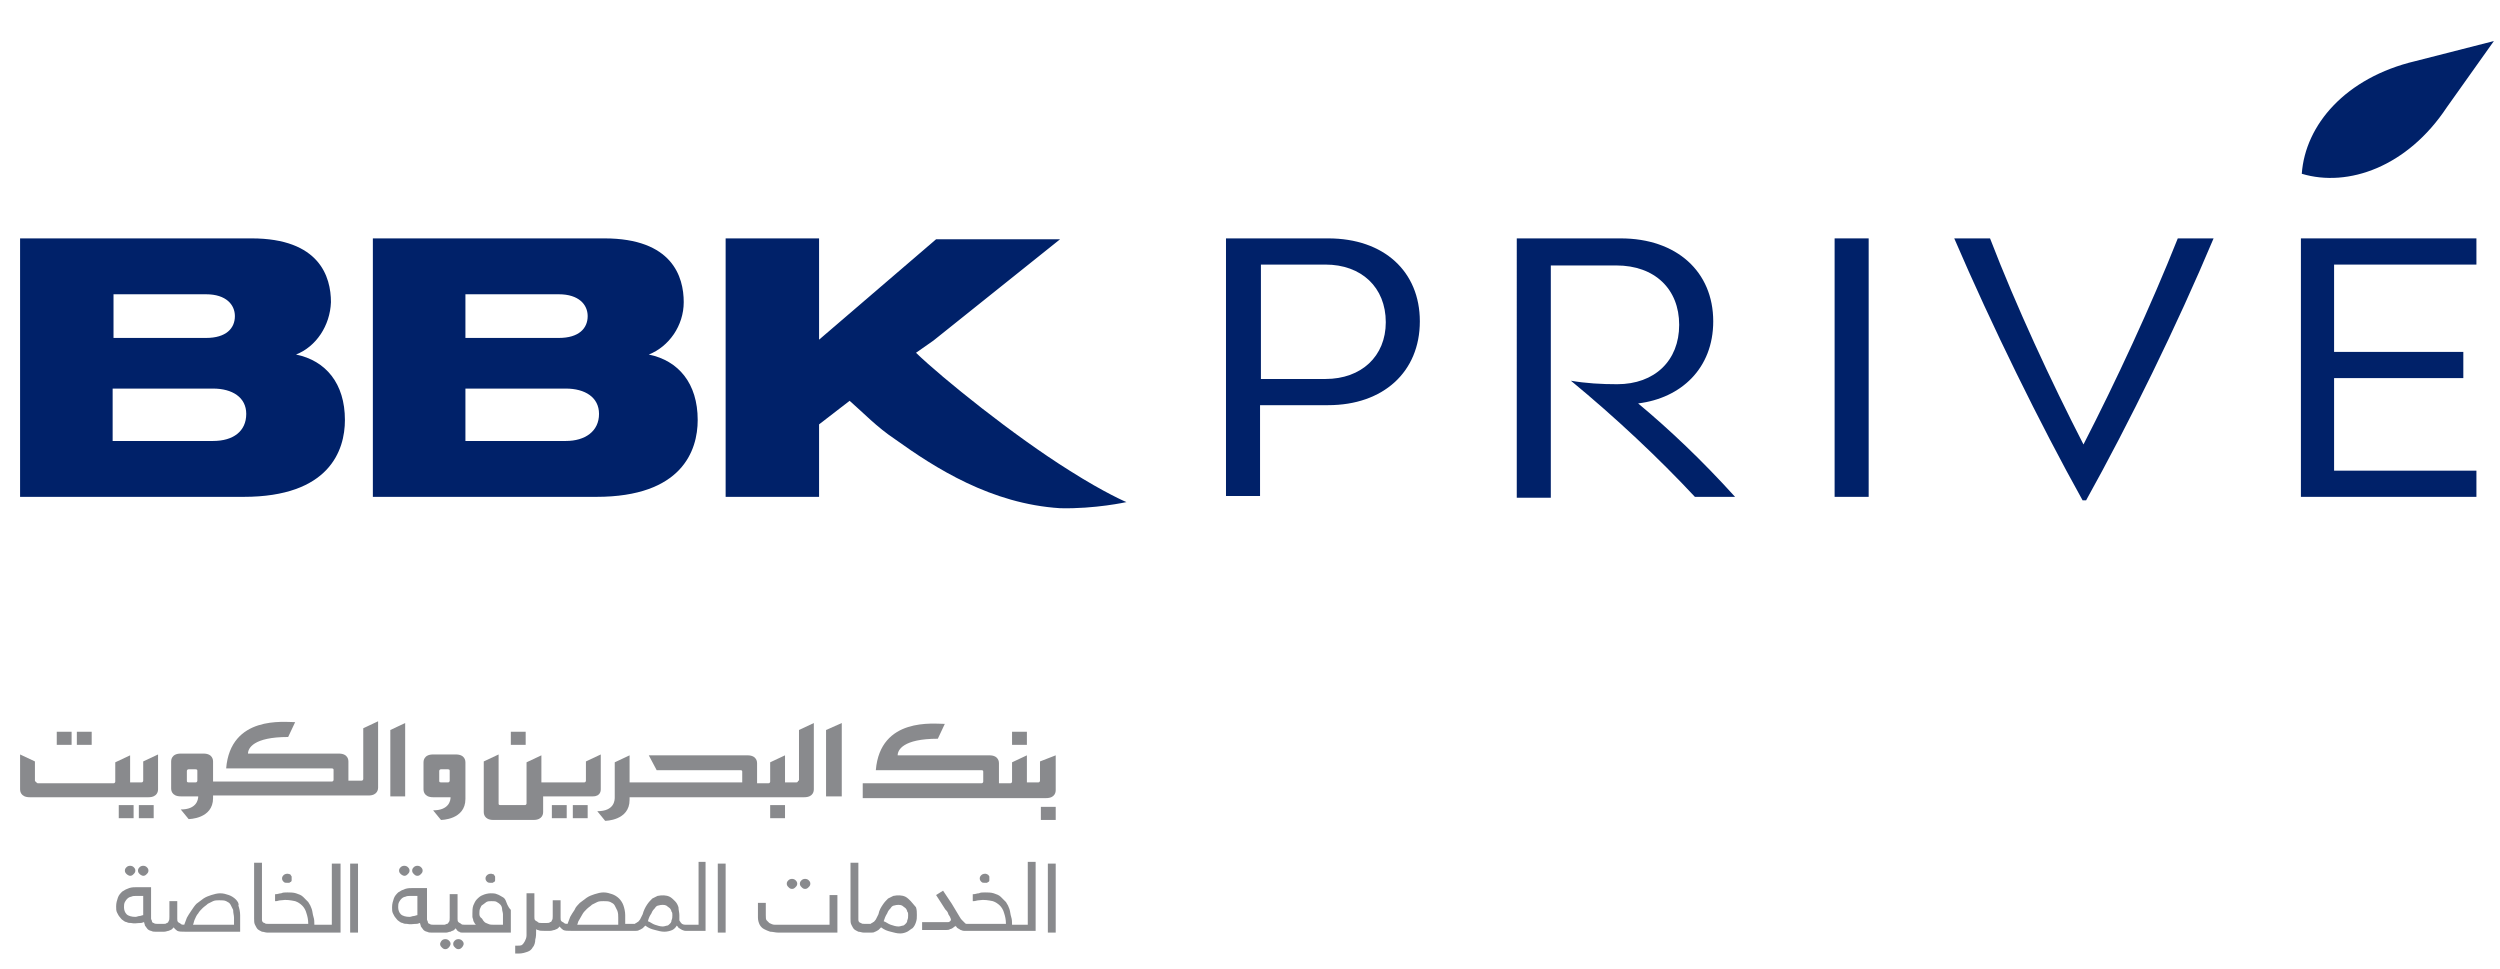 <?xml version="1.0" encoding="utf-8"?>
<!-- Generator: Adobe Illustrator 23.0.1, SVG Export Plug-In . SVG Version: 6.00 Build 0)  -->
<svg version="1.1" id="Layer_1" xmlns="http://www.w3.org/2000/svg" xmlns:xlink="http://www.w3.org/1999/xlink" x="0px" y="0px"
	 viewBox="0 0 286.3 111" style="enable-background:new 0 0 286.3 111;" xml:space="preserve">
<style type="text/css">
	.st0{fill:#002169;}
	.st1{fill:#898A8D;}
</style>
<g>
	<path class="st0" d="M129,57.5c0,0-2.4-1-6.5-3.6c-6.4-4-14.6-10.6-17.6-13.5l2-1.4l14.5-11.6h-14.2L93.8,38.9V27.3H83.1v29.6h10.7
		v-8.3l3.5-2.7c1.6,1.4,3.1,3,5.2,4.4c4.6,3.3,11,7.4,18.9,7.9C125.4,58.3,129,57.5,129,57.5"/>
	<path class="st0" d="M64.8,50.5H53.3l0-6h11.5c2.2,0,3.8,1,3.8,2.9C68.6,49.4,67,50.5,64.8,50.5 M53.3,33.7H64
		c2.3,0,3.3,1.2,3.3,2.5c0,1.4-1,2.5-3.3,2.5H53.3L53.3,33.7z M74.3,40.6L74.3,40.6c2.3-0.9,4-3.3,4-6c0-2.9-1.3-7.3-9.1-7.3H42.7
		v29.6h25.6c9.8,0,11.6-5.3,11.6-8.8C79.9,43.9,77.7,41.3,74.3,40.6"/>
	<path class="st0" d="M162.6,36.8c0,5.8-4.2,9.6-10.5,9.6h-7.8v10.4h-3.9V27.3h11.7C158.5,27.3,162.6,31.1,162.6,36.8 M158.7,36.9
		c0-4-2.8-6.6-6.9-6.6h-7.4v13.1h7.4C155.9,43.4,158.7,40.8,158.7,36.9"/>
	<path class="st0" d="M198.7,56.9h-4.6c-4.1-4.4-9.1-9.1-14.2-13.3c1.7,0.3,3.5,0.4,5.3,0.4c4.3,0,7.1-2.7,7.1-6.8
		c0-4.1-2.8-6.8-7.2-6.8h-7.5v26.6h-3.9V27.3h11.9c6.4,0,10.6,3.8,10.6,9.5c0,5.4-3.7,8.8-8.6,9.4C191.2,49.2,194.9,52.7,198.7,56.9
		"/>
	<rect x="210.1" y="27.3" class="st0" width="3.9" height="29.6"/>
	<path class="st0" d="M238.9,57.3h-0.4c-4.9-8.8-10.4-20-14.7-30h4.1c3,7.8,7,16.4,10.7,23.6c3.7-7.2,7.7-15.8,10.8-23.6h4.1
		C249.3,37.3,243.8,48.5,238.9,57.3"/>
	<polygon class="st0" points="283.6,53.9 283.6,56.9 263.5,56.9 263.5,27.3 283.6,27.3 283.6,30.3 267.3,30.3 267.3,40.3 
		282.1,40.3 282.1,43.3 267.3,43.3 267.3,53.9 	"/>
	<path class="st0" d="M280.2,12.3l5.4-7.6l0,0l0,0l-9,2.3c-8,1.9-12.6,7.3-13,12.9C268.9,21.5,275.7,19.1,280.2,12.3"/>
	<path class="st0" d="M24.4,50.5H12.9l0-6h11.5c2.2,0,3.8,1,3.8,2.9C28.2,49.4,26.7,50.5,24.4,50.5 M13,33.7h10.6
		c2.3,0,3.3,1.2,3.3,2.5c0,1.4-1,2.5-3.3,2.5H13L13,33.7z M33.9,40.6L33.9,40.6c2.3-0.9,3.9-3.3,4-6c0-2.9-1.3-7.3-9.1-7.3H2.3v29.6
		h25.6c9.8,0,11.6-5.3,11.6-8.8C39.5,43.9,37.3,41.3,33.9,40.6"/>
	<rect x="119.2" y="92.4" class="st1" width="1.7" height="1.5"/>
	<rect x="115.9" y="83.8" class="st1" width="1.7" height="1.5"/>
	<rect x="58.5" y="83.8" class="st1" width="1.7" height="1.5"/>
	<path class="st1" d="M22.6,89.4c0,0,0,0.2-0.2,0.2h-0.8c-0.2,0-0.2-0.1-0.2-0.2v-1.1c0,0,0-0.2,0.2-0.2h0.8c0.2,0,0.2,0.1,0.2,0.2
		V89.4z M39.9,89.5v-2.3c0-0.1,0-0.9-1.1-0.9H28.4c0-0.6,0.6-1.9,4.6-1.9l0.8-1.7c-1.2,0-7.4-0.8-7.9,5.3H38c0.2,0,0.2,0.1,0.2,0.2
		v1.1c0,0,0,0.2-0.2,0.2H24.4v-2.3c0-0.1,0-0.9-1.1-0.9h-2.6c-1.1,0-1.1,0.8-1.1,0.9v3.1c0,0.1,0,0.9,1.1,0.9h2c0,0.4-0.2,1.5-2,1.5
		l0.9,1.1c0,0,2.8,0,2.8-2.4v-0.3h17.8c1.1,0,1.1-0.8,1.1-0.9v-7.6l-1.7,0.8v5.8c0,0,0,0.2-0.2,0.2H39.9z"/>
	<polygon class="st1" points="94.6,91.2 96.4,91.2 96.4,82.8 94.6,83.6 	"/>
	<polygon class="st1" points="44.7,91.2 46.4,91.2 46.4,82.8 44.7,83.6 	"/>
	<path class="st1" d="M119.1,87.2v2.2c0,0,0,0.2-0.2,0.2h-1.3v-3.1l-1.7,0.8v2.2c0,0,0,0.2-0.2,0.2h-1.3v-2.3c0-0.1,0-0.9-1.1-0.9
		h-10.5c0-0.6,0.6-1.9,4.6-1.9l0.8-1.7c-1.2,0-7.4-0.8-7.9,5.3h12.1c0.2,0,0.2,0.1,0.2,0.2v1.1c0,0,0,0.2-0.2,0.2H98.8v1.7h21
		c1.1,0,1.1-0.8,1.1-0.9v-4L119.1,87.2z"/>
	<path class="st1" d="M91.4,89.4c0,0,0,0.2-0.2,0.2h-1.3v-3.1l-1.7,0.8v2.2c0,0,0,0.2-0.2,0.2h-1.3v-2.3c0-0.1,0-0.9-1.1-0.9H74.3
		l0.9,1.7h9.6c0.2,0,0.2,0.1,0.2,0.2v1.2H72.1v-3.1l-1.7,0.8v4c0,0.3,0,1.6-2,1.6l0.9,1.1c0,0,2.8,0,2.8-2.4v-0.3h20
		c1.1,0,1.1-0.8,1.1-0.9v-7.6l-1.7,0.8V89.4z"/>
	<path class="st1" d="M68.8,90.4v-4l-1.7,0.8v2.2c0,0,0,0.2-0.2,0.2H62v-3.1l-1.7,0.8V92c0,0,0,0.2-0.2,0.2h-2.8
		c-0.2,0-0.2-0.1-0.2-0.2v-5.6l-1.7,0.8V93c0,0.1,0,0.9,1.1,0.9h4.6c1.1,0,1.1-0.8,1.1-0.9v-1.8h5.7C68.8,91.2,68.8,90.5,68.8,90.4"
		/>
	<path class="st1" d="M51.5,89.4c0,0,0,0.2-0.2,0.2h-0.8c-0.2,0-0.2-0.1-0.2-0.2v-1.1c0,0,0-0.2,0.2-0.2h0.8c0.2,0,0.2,0.1,0.2,0.2
		V89.4z M52.2,86.4h-2.6c-1.1,0-1.1,0.8-1.1,0.9v3.1c0,0.1,0,0.9,1.1,0.9h2c0,0.4-0.2,1.5-2,1.5l0.9,1.1c0,0,2.8,0,2.8-2.4v-4.2
		C53.3,87.2,53.3,86.4,52.2,86.4"/>
	<path class="st1" d="M16.4,87.2v2.2c0,0,0,0.2-0.2,0.2h-1.3v-3.1l-1.7,0.8v2.2c0,0,0,0.2-0.2,0.2H4.3C4,89.5,4,89.4,4,89.4v-2.2
		l-1.7-0.8v4c0,0.1,0,0.9,1.1,0.9H17c1.1,0,1.1-0.8,1.1-0.9v-4L16.4,87.2z"/>
	<rect x="15.9" y="92.2" class="st1" width="1.7" height="1.5"/>
	<rect x="13.6" y="92.2" class="st1" width="1.7" height="1.5"/>
	<rect x="8.8" y="83.8" class="st1" width="1.7" height="1.5"/>
	<rect x="6.5" y="83.8" class="st1" width="1.7" height="1.5"/>
	<rect x="65.6" y="92.2" class="st1" width="1.7" height="1.5"/>
	<rect x="63.2" y="92.2" class="st1" width="1.7" height="1.5"/>
	<rect x="88.2" y="92.2" class="st1" width="1.7" height="1.5"/>
	<path class="st1" d="M16.4,100.3c0.2,0,0.3-0.1,0.4-0.2c0.1-0.1,0.2-0.2,0.2-0.4c0-0.2-0.1-0.3-0.2-0.4c-0.2-0.2-0.6-0.2-0.8,0
		c-0.1,0.1-0.2,0.2-0.2,0.4c0,0.2,0.1,0.3,0.2,0.4C16.1,100.2,16.3,100.3,16.4,100.3"/>
	<path class="st1" d="M14.9,100.3c0.2,0,0.3-0.1,0.4-0.2c0.1-0.1,0.2-0.2,0.2-0.4c0-0.2-0.1-0.3-0.2-0.4c-0.2-0.2-0.6-0.2-0.8,0
		c-0.1,0.1-0.2,0.2-0.2,0.4c0,0.2,0.1,0.3,0.2,0.4C14.6,100.2,14.8,100.3,14.9,100.3"/>
	<path class="st1" d="M16.4,102.6v2.2c-0.1,0-0.3,0.1-0.4,0.1c-0.2,0-0.3,0.1-0.5,0.1c-0.4,0-0.8-0.1-1-0.3
		c-0.2-0.2-0.3-0.5-0.3-0.8c0-0.2,0-0.4,0.1-0.6c0.1-0.2,0.2-0.3,0.3-0.4c0.1-0.1,0.3-0.2,0.4-0.2c0.2-0.1,0.4-0.1,0.6-0.1H16.4z
		 M26.8,105.1v0.8h-4.7c0.1-0.2,0.1-0.4,0.2-0.6c0.1-0.2,0.2-0.5,0.4-0.7c0.1-0.2,0.3-0.4,0.5-0.6c0.2-0.2,0.4-0.3,0.6-0.5
		c0.2-0.1,0.4-0.2,0.6-0.3c0.2-0.1,0.5-0.1,0.7-0.1c0.3,0,0.6,0,0.8,0.1c0.2,0.1,0.4,0.2,0.5,0.4c0.1,0.2,0.2,0.4,0.3,0.6
		C26.7,104.6,26.8,104.8,26.8,105.1 M27,103c-0.2-0.2-0.5-0.4-0.8-0.5c-0.3-0.1-0.6-0.2-1-0.2c-0.3,0-0.7,0.1-1,0.2
		c-0.3,0.1-0.6,0.2-0.9,0.4c-0.3,0.2-0.5,0.4-0.8,0.6c-0.2,0.2-0.4,0.5-0.6,0.8c-0.2,0.3-0.4,0.6-0.5,0.8c-0.1,0.3-0.2,0.5-0.3,0.8
		c-0.2,0-0.3,0-0.4-0.1c-0.1-0.1-0.2-0.1-0.3-0.2c-0.1-0.1-0.1-0.2-0.1-0.4c0-0.2,0-0.4,0-0.6v-1.4h-0.9v1.8c0,0.2,0,0.4-0.1,0.5
		c0,0.1-0.1,0.2-0.2,0.2c-0.1,0.1-0.2,0.1-0.3,0.1c-0.2,0-0.3,0-0.5,0h-0.1c0,0,0,0,0,0H18c-0.1,0-0.3,0-0.4-0.1
		c-0.1,0-0.2-0.1-0.2-0.2c0-0.1-0.1-0.2-0.1-0.3c0-0.1,0-0.3,0-0.4v-3.2h-1.6c-0.3,0-0.6,0-0.9,0.1c-0.3,0.1-0.5,0.2-0.8,0.4
		c-0.2,0.2-0.4,0.4-0.5,0.7c-0.1,0.3-0.2,0.6-0.2,1c0,0.3,0,0.5,0.1,0.7c0.1,0.2,0.2,0.4,0.3,0.5c0.1,0.1,0.2,0.3,0.4,0.4
		c0.1,0.1,0.3,0.2,0.4,0.2c0.2,0.1,0.3,0.1,0.5,0.1c0.4,0.1,0.7,0,1.1,0c0.2,0,0.3-0.1,0.4-0.1c0,0.1,0.1,0.3,0.1,0.4
		c0.1,0.1,0.2,0.3,0.3,0.4c0.1,0.1,0.3,0.2,0.4,0.2c0.2,0.1,0.3,0.1,0.5,0.1h0.3c0,0,0,0,0,0h0.1c0.2,0,0.4,0,0.6,0
		c0.2,0,0.4-0.1,0.5-0.1c0.2-0.1,0.3-0.1,0.4-0.2c0.1-0.1,0.1-0.1,0.2-0.2c0.1,0.2,0.3,0.3,0.4,0.4c0.2,0.1,0.5,0.1,0.9,0.1h6.3
		v-1.9c0-0.4-0.1-0.8-0.2-1.1C27.4,103.5,27.2,103.2,27,103"/>
	<path class="st1" d="M32.9,101.1c0.1,0,0.2,0,0.2,0c0.1,0,0.1-0.1,0.2-0.1c0.1-0.1,0.1-0.1,0.1-0.2c0-0.1,0-0.1,0-0.2s0-0.2,0-0.2
		c0-0.1-0.1-0.1-0.1-0.2c-0.1-0.1-0.1-0.1-0.2-0.1c-0.2-0.1-0.5,0-0.6,0.1c-0.1,0.1-0.2,0.2-0.2,0.4s0.1,0.3,0.2,0.4
		C32.6,101.1,32.7,101.1,32.9,101.1"/>
	<path class="st1" d="M38,105.9h-1.5H36c0-0.3,0-0.6-0.1-0.9c-0.1-0.3-0.1-0.6-0.2-0.9c-0.1-0.3-0.2-0.5-0.4-0.8
		c-0.2-0.2-0.4-0.4-0.6-0.6c-0.2-0.2-0.5-0.3-0.8-0.4c-0.3-0.1-0.7-0.1-1-0.1c-0.3,0-0.5,0-0.7,0.1c-0.2,0-0.4,0.1-0.6,0.1l-0.1,0
		v0.8l0.1,0c0.2,0,0.3-0.1,0.6-0.1c0.6-0.1,1.1,0,1.6,0.1c0.3,0.1,0.6,0.3,0.8,0.5c0.2,0.2,0.4,0.5,0.5,0.9c0.1,0.3,0.2,0.7,0.2,1.2
		h-4.5c0,0,0,0,0,0h-0.1c-0.2,0-0.3,0-0.4-0.1c-0.1,0-0.2-0.1-0.2-0.1c-0.1-0.1-0.1-0.2-0.1-0.3c0-0.1,0-0.3,0-0.4v-6.1h-0.9v6.4
		c0,0.3,0,0.5,0.1,0.7c0.1,0.2,0.2,0.4,0.3,0.5c0.1,0.1,0.3,0.2,0.5,0.3c0.2,0,0.4,0.1,0.6,0.1h0.2h5.9h2.3v-7.9H38V105.9z"/>
	<rect x="40.1" y="98.9" class="st1" width="0.9" height="7.9"/>
	<path class="st1" d="M47.8,100.3c0.2,0,0.3-0.1,0.4-0.2c0.1-0.1,0.2-0.2,0.2-0.4c0-0.2-0.1-0.3-0.2-0.4c-0.2-0.2-0.6-0.2-0.8,0
		c-0.1,0.1-0.2,0.2-0.2,0.4c0,0.2,0.1,0.3,0.2,0.4C47.5,100.2,47.6,100.3,47.8,100.3"/>
	<path class="st1" d="M46.3,100.3c0.2,0,0.3-0.1,0.4-0.2c0.1-0.1,0.2-0.2,0.2-0.4c0-0.2-0.1-0.3-0.2-0.4c-0.2-0.2-0.6-0.2-0.8,0
		c-0.1,0.1-0.2,0.2-0.2,0.4c0,0.2,0.1,0.3,0.2,0.4C46,100.2,46.2,100.3,46.3,100.3"/>
	<path class="st1" d="M52.1,107.7c-0.1,0.1-0.2,0.2-0.2,0.4c0,0.2,0.1,0.3,0.2,0.4c0.1,0.1,0.2,0.2,0.4,0.2s0.3-0.1,0.4-0.2
		c0.1-0.1,0.2-0.3,0.2-0.4c0-0.2-0.1-0.3-0.2-0.4C52.7,107.5,52.3,107.5,52.1,107.7"/>
	<path class="st1" d="M50.6,107.7c-0.1,0.1-0.2,0.3-0.2,0.4c0,0.2,0.1,0.3,0.2,0.4c0.1,0.1,0.2,0.2,0.4,0.2c0.2,0,0.3-0.1,0.4-0.2
		c0.1-0.1,0.2-0.3,0.2-0.4c0-0.2-0.1-0.3-0.2-0.4C51.2,107.5,50.8,107.5,50.6,107.7"/>
	<path class="st1" d="M56.2,101.1c0.1,0,0.2,0,0.2,0c0.1,0,0.1-0.1,0.2-0.1c0.1-0.1,0.1-0.1,0.1-0.2c0-0.1,0-0.1,0-0.2s0-0.2,0-0.2
		c0-0.1-0.1-0.1-0.1-0.2c-0.1-0.1-0.1-0.1-0.2-0.1c-0.2-0.1-0.5,0-0.6,0.1c-0.1,0.1-0.2,0.2-0.2,0.4c0,0.2,0.1,0.3,0.2,0.4
		C55.9,101.1,56.1,101.1,56.2,101.1"/>
	<path class="st1" d="M47.8,102.6v2.2c-0.1,0-0.3,0.1-0.4,0.1c-0.2,0-0.3,0.1-0.5,0.1c-0.4,0-0.8-0.1-1-0.3
		c-0.2-0.2-0.3-0.5-0.3-0.8c0-0.2,0-0.4,0.1-0.6c0.1-0.2,0.2-0.3,0.3-0.4c0.1-0.1,0.3-0.2,0.4-0.2c0.2-0.1,0.4-0.1,0.6-0.1H47.8z
		 M54.9,104.6c0-0.2,0-0.4,0.1-0.6c0.1-0.2,0.1-0.3,0.3-0.4c0.1-0.1,0.3-0.2,0.4-0.3c0.2-0.1,0.3-0.1,0.6-0.1c0.2,0,0.5,0,0.6,0.1
		c0.2,0.1,0.3,0.2,0.4,0.3c0.1,0.1,0.2,0.3,0.2,0.5c0,0.2,0.1,0.4,0.1,0.6v1.2h-1.1c-0.2,0-0.4,0-0.6-0.1c-0.2-0.1-0.3-0.1-0.4-0.2
		c-0.1-0.1-0.2-0.2-0.3-0.4C54.9,105,54.9,104.8,54.9,104.6 M58.1,103.6c-0.1-0.2-0.1-0.3-0.2-0.5c-0.1-0.2-0.2-0.3-0.4-0.4
		c-0.2-0.1-0.3-0.2-0.6-0.3c-0.2-0.1-0.5-0.1-0.7-0.1c-0.3,0-0.7,0.1-0.9,0.2c-0.3,0.1-0.5,0.3-0.7,0.5c-0.2,0.2-0.3,0.5-0.4,0.7
		c-0.1,0.3-0.1,0.6-0.1,0.9c0,0.1,0,0.3,0,0.4c0,0.1,0.1,0.3,0.1,0.4c0,0.1,0.1,0.2,0.2,0.4c0,0,0.1,0.1,0.1,0.1h-1.3
		c-0.2,0-0.3,0-0.4-0.1c-0.1-0.1-0.2-0.1-0.3-0.2c-0.1-0.1-0.1-0.2-0.1-0.4c0-0.2,0-0.3,0-0.6v-2.2h-0.9v2.7c0,0.2,0,0.4-0.1,0.5
		c-0.1,0.1-0.1,0.2-0.2,0.2c-0.1,0-0.2,0.1-0.3,0.1c-0.1,0-0.3,0-0.4,0h-0.7c0,0,0,0,0,0h-0.2c-0.1,0-0.3,0-0.4-0.1
		c-0.1,0-0.2-0.1-0.2-0.2c0-0.1-0.1-0.2-0.1-0.3c0-0.1,0-0.3,0-0.4v-3.2h-1.6c-0.3,0-0.6,0-0.9,0.1c-0.3,0.1-0.5,0.2-0.8,0.4
		c-0.2,0.2-0.4,0.4-0.5,0.7c-0.1,0.3-0.2,0.6-0.2,1c0,0.3,0,0.5,0.1,0.7c0.1,0.2,0.2,0.4,0.3,0.5c0.1,0.1,0.2,0.3,0.4,0.4
		c0.1,0.1,0.3,0.2,0.4,0.2c0.2,0.1,0.3,0.1,0.5,0.1c0.4,0.1,0.7,0,1.1,0c0.2,0,0.3-0.1,0.4-0.1c0,0.1,0.1,0.3,0.1,0.4
		c0.1,0.1,0.2,0.3,0.3,0.4c0.1,0.1,0.3,0.2,0.4,0.2c0.2,0.1,0.3,0.1,0.5,0.1h0.3h0h0.8c0.2,0,0.4,0,0.6,0c0.2,0,0.3-0.1,0.5-0.1
		c0.1-0.1,0.3-0.1,0.4-0.2c0.1-0.1,0.1-0.1,0.2-0.2c0,0.1,0.1,0.1,0.1,0.2c0.1,0.1,0.2,0.2,0.3,0.2c0.1,0.1,0.2,0.1,0.3,0.1
		c0.1,0,0.2,0,0.4,0h5.2v-2.1c0-0.2,0-0.4,0-0.5C58.3,104,58.2,103.8,58.1,103.6"/>
	<path class="st1" d="M70.8,105.1v0.8h-4.7c0.1-0.2,0.1-0.4,0.2-0.5c0.1-0.2,0.3-0.5,0.4-0.7c0.1-0.2,0.3-0.4,0.5-0.6
		c0.2-0.2,0.4-0.3,0.6-0.5c0.2-0.1,0.4-0.2,0.6-0.3c0.2-0.1,0.5-0.1,0.7-0.1c0.3,0,0.6,0,0.8,0.1c0.2,0.1,0.4,0.2,0.5,0.4
		c0.1,0.2,0.2,0.4,0.3,0.6C70.8,104.6,70.8,104.8,70.8,105.1 M77,104.8c0,0.2,0,0.4-0.1,0.6c0,0.2-0.1,0.3-0.2,0.4
		c-0.1,0.1-0.2,0.2-0.3,0.2c-0.1,0-0.3,0.1-0.5,0.1c-0.3,0-0.6-0.1-0.9-0.2c-0.3-0.1-0.5-0.3-0.8-0.4c0.1-0.4,0.2-0.6,0.4-0.9
		c0.1-0.3,0.3-0.5,0.4-0.6c0.1-0.2,0.3-0.3,0.4-0.3c0.3-0.1,0.7-0.1,0.9,0c0.1,0.1,0.3,0.2,0.4,0.3c0.1,0.1,0.2,0.3,0.2,0.4
		C77,104.5,77,104.6,77,104.8 M80,105.9h-1.5h0c-0.1,0-0.2,0-0.4-0.1c-0.1-0.1-0.2-0.2-0.3-0.4c0-0.1,0-0.2,0-0.3c0-0.1,0-0.2,0-0.3
		c0-0.3-0.1-0.6-0.1-0.9c-0.1-0.3-0.2-0.5-0.4-0.7c-0.2-0.2-0.4-0.4-0.6-0.5c-0.4-0.2-0.9-0.2-1.4-0.1c-0.2,0.1-0.4,0.2-0.6,0.3
		c-0.2,0.2-0.4,0.4-0.6,0.7c-0.2,0.3-0.4,0.7-0.5,1.1c-0.1,0.2-0.2,0.4-0.3,0.6c-0.1,0.1-0.2,0.3-0.3,0.3c-0.1,0.1-0.2,0.1-0.3,0.2
		c-0.1,0-0.2,0-0.3,0h-0.1h-0.7v-1c0-0.4-0.1-0.8-0.2-1.1c-0.1-0.3-0.3-0.6-0.5-0.8c-0.2-0.2-0.5-0.4-0.8-0.5
		c-0.3-0.1-0.6-0.2-1-0.2c-0.3,0-0.7,0.1-1,0.2c-0.3,0.1-0.6,0.2-0.9,0.4c-0.3,0.2-0.5,0.4-0.8,0.6c-0.2,0.2-0.5,0.5-0.6,0.8
		c-0.2,0.3-0.4,0.6-0.5,0.8c-0.1,0.3-0.2,0.5-0.3,0.8c-0.2,0-0.3,0-0.4-0.1c-0.1-0.1-0.2-0.1-0.3-0.2c-0.1-0.1-0.1-0.2-0.1-0.4
		c0-0.2,0-0.3,0-0.6v-1.4h-0.9v1.8c0,0.2,0,0.4-0.1,0.5c0,0.1-0.1,0.2-0.2,0.2c-0.1,0.1-0.2,0.1-0.4,0.1c-0.2,0-0.4,0-0.6,0h0
		c0,0,0,0,0,0c-0.2,0-0.3,0-0.4-0.1c-0.1-0.1-0.2-0.1-0.3-0.2c-0.1-0.1-0.1-0.2-0.1-0.4c0-0.2,0-0.4,0-0.6v-2.1h-0.9v3.8
		c0,0.4,0,0.7,0,1c0,0.3-0.1,0.5-0.2,0.7c-0.1,0.2-0.2,0.3-0.3,0.4c-0.1,0.1-0.4,0.1-0.6,0.1H59v0.9h0.4c0.4,0,0.7-0.1,1-0.2
		c0.3-0.1,0.5-0.3,0.6-0.5c0.2-0.2,0.3-0.6,0.3-0.9c0.1-0.3,0.1-0.7,0.1-1.2c0.1,0.1,0.1,0.1,0.2,0.1c0.2,0.1,0.4,0.1,0.7,0.1
		c0,0,0,0,0,0h0c0.3,0,0.5,0,0.7,0c0.2,0,0.4-0.1,0.5-0.1c0.2-0.1,0.3-0.1,0.4-0.2c0.1-0.1,0.1-0.1,0.2-0.2c0.1,0.2,0.3,0.3,0.4,0.4
		c0.2,0.1,0.5,0.1,0.9,0.1h6.9h0.1c0.1,0,0.3,0,0.4,0c0.1,0,0.3,0,0.4-0.1c0.1,0,0.2-0.1,0.4-0.2c0.1-0.1,0.2-0.2,0.3-0.3
		c0.4,0.3,0.7,0.4,1.1,0.5c0.4,0.1,0.7,0.2,1.1,0.2c0.3,0,0.7-0.1,0.9-0.2c0.2-0.1,0.4-0.3,0.5-0.5c0,0,0.1,0.1,0.1,0.1
		c0.1,0.1,0.1,0.2,0.2,0.2c0.1,0.1,0.2,0.1,0.3,0.2c0.1,0,0.2,0.1,0.4,0.1h0h2.3v-7.9H80V105.9z"/>
	<rect x="82.2" y="98.9" class="st1" width="0.9" height="7.9"/>
	<path class="st1" d="M95.1,105.9h-5.5c-0.4,0-0.7,0-0.9,0c-0.2,0-0.4-0.1-0.6-0.2c-0.1-0.1-0.2-0.2-0.3-0.3
		c-0.1-0.1-0.1-0.3-0.1-0.6v-1.4h-0.9v1.7c0,0.3,0.1,0.6,0.2,0.8c0.1,0.2,0.3,0.4,0.5,0.5c0.2,0.1,0.4,0.2,0.7,0.3
		c0.3,0,0.6,0.1,0.9,0.1h6.8v-4.3h-0.9V105.9z"/>
	<path class="st1" d="M92.2,101.8c0.2,0,0.3-0.1,0.4-0.2c0.1-0.1,0.2-0.2,0.2-0.4s-0.1-0.3-0.2-0.4c-0.2-0.2-0.6-0.2-0.8,0
		c-0.1,0.1-0.2,0.2-0.2,0.4s0.1,0.3,0.2,0.4C91.9,101.7,92,101.8,92.2,101.8"/>
	<path class="st1" d="M90.7,101.8c0.2,0,0.3-0.1,0.4-0.2c0.1-0.1,0.2-0.2,0.2-0.4s-0.1-0.3-0.2-0.4c-0.2-0.2-0.6-0.2-0.8,0
		c-0.1,0.1-0.2,0.2-0.2,0.4s0.1,0.3,0.2,0.4C90.4,101.7,90.5,101.8,90.7,101.8"/>
	<path class="st1" d="M104,104.8c0,0.2,0,0.4-0.1,0.6c0,0.2-0.1,0.3-0.2,0.4c-0.1,0.1-0.2,0.2-0.3,0.2c-0.1,0-0.3,0.1-0.5,0.1
		c-0.3,0-0.6-0.1-0.9-0.2c-0.3-0.1-0.5-0.3-0.8-0.4c0.1-0.3,0.2-0.6,0.4-0.9c0.1-0.3,0.3-0.5,0.4-0.6c0.1-0.2,0.3-0.3,0.4-0.3
		c0.3-0.1,0.7-0.1,0.9,0c0.1,0.1,0.3,0.2,0.4,0.3c0.1,0.1,0.2,0.3,0.2,0.4C104,104.5,104,104.6,104,104.8 M104.3,103.2
		c-0.2-0.2-0.4-0.4-0.6-0.5c-0.4-0.2-0.9-0.2-1.4-0.1c-0.2,0.1-0.4,0.2-0.6,0.3c-0.2,0.2-0.4,0.4-0.6,0.7c-0.2,0.3-0.4,0.6-0.5,1.1
		c-0.1,0.2-0.2,0.4-0.3,0.6c-0.1,0.1-0.2,0.3-0.3,0.3c-0.1,0.1-0.2,0.1-0.3,0.2c-0.1,0-0.2,0-0.3,0H99c0,0,0,0,0,0H99
		c-0.2,0-0.3,0-0.4-0.1c-0.1,0-0.2-0.1-0.2-0.1c-0.1-0.1-0.1-0.2-0.1-0.3c0-0.1,0-0.3,0-0.4v-6.1h-0.9v6.4c0,0.3,0,0.5,0.1,0.7
		c0.1,0.2,0.2,0.4,0.3,0.5c0.1,0.1,0.3,0.2,0.5,0.3c0.2,0,0.4,0.1,0.6,0.1H99h0.4c0.1,0,0.3,0,0.4,0c0.1,0,0.3,0,0.4-0.1
		c0.1,0,0.2-0.1,0.4-0.2c0.1-0.1,0.2-0.2,0.3-0.3c0.4,0.3,0.7,0.4,1.1,0.5c0.4,0.1,0.7,0.2,1.1,0.2c0.3,0,0.6-0.1,0.8-0.2
		c0.2-0.1,0.4-0.3,0.6-0.4c0.2-0.2,0.3-0.4,0.4-0.7c0.1-0.3,0.1-0.5,0.1-0.8c0-0.3,0-0.6-0.1-0.9
		C104.7,103.7,104.5,103.4,104.3,103.2"/>
	<path class="st1" d="M112.8,101.1c0.1,0,0.2,0,0.2,0c0.1,0,0.1-0.1,0.2-0.1c0.1-0.1,0.1-0.1,0.1-0.2c0-0.1,0-0.1,0-0.2
		c0-0.1,0-0.2,0-0.2c0-0.1-0.1-0.1-0.1-0.2c-0.1,0-0.1-0.1-0.2-0.1c-0.2-0.1-0.5,0-0.6,0.1c-0.1,0.1-0.2,0.2-0.2,0.4
		c0,0.2,0.1,0.3,0.2,0.4C112.5,101.1,112.6,101.1,112.8,101.1"/>
	<path class="st1" d="M117.9,105.9h-1.5h-0.5c0-0.3,0-0.6-0.1-0.9c-0.1-0.3-0.1-0.6-0.2-0.9c-0.1-0.3-0.2-0.5-0.4-0.8
		c-0.2-0.2-0.4-0.4-0.6-0.6c-0.2-0.2-0.5-0.3-0.8-0.4c-0.3-0.1-0.7-0.1-1-0.1c-0.3,0-0.5,0-0.7,0.1c-0.2,0-0.4,0.1-0.6,0.1l-0.1,0
		v0.8l0.1,0c0.2,0,0.4-0.1,0.6-0.1c0.6-0.1,1.1,0,1.6,0.1c0.3,0.1,0.6,0.3,0.8,0.5c0.2,0.2,0.4,0.5,0.5,0.9c0.1,0.3,0.2,0.7,0.2,1.2
		h-4.5h0h0c-0.1,0-0.1,0-0.2-0.1c-0.1-0.1-0.2-0.2-0.3-0.3c-0.1-0.1-0.2-0.2-0.3-0.4c-0.1-0.2-0.2-0.3-0.3-0.5l-0.3-0.5
		c-0.1-0.2-0.2-0.3-0.3-0.5l-1-1.5l-0.8,0.5l0.9,1.4c0.1,0.2,0.2,0.3,0.3,0.4c0.1,0.1,0.2,0.3,0.2,0.4c0.1,0.1,0.1,0.2,0.2,0.3
		c0,0.1,0.1,0.2,0.1,0.3c0,0.1,0,0.1-0.1,0.2c0,0-0.1,0.1-0.2,0.1c-0.1,0-0.1,0-0.2,0c-0.1,0-0.2,0-0.2,0h-2.6v0.9h2.5
		c0.1,0,0.2,0,0.3,0c0.1,0,0.3,0,0.4-0.1c0.1,0,0.3-0.1,0.4-0.2c0.1-0.1,0.2-0.1,0.2-0.2c0,0,0,0.1,0.1,0.1c0.1,0.1,0.1,0.2,0.2,0.2
		c0.1,0.1,0.2,0.1,0.3,0.2c0.1,0,0.2,0.1,0.4,0.1h0h0h5.9h2.3v-7.9h-0.9V105.9z"/>
	<rect x="120" y="98.9" class="st1" width="0.9" height="7.9"/>
</g>
</svg>
